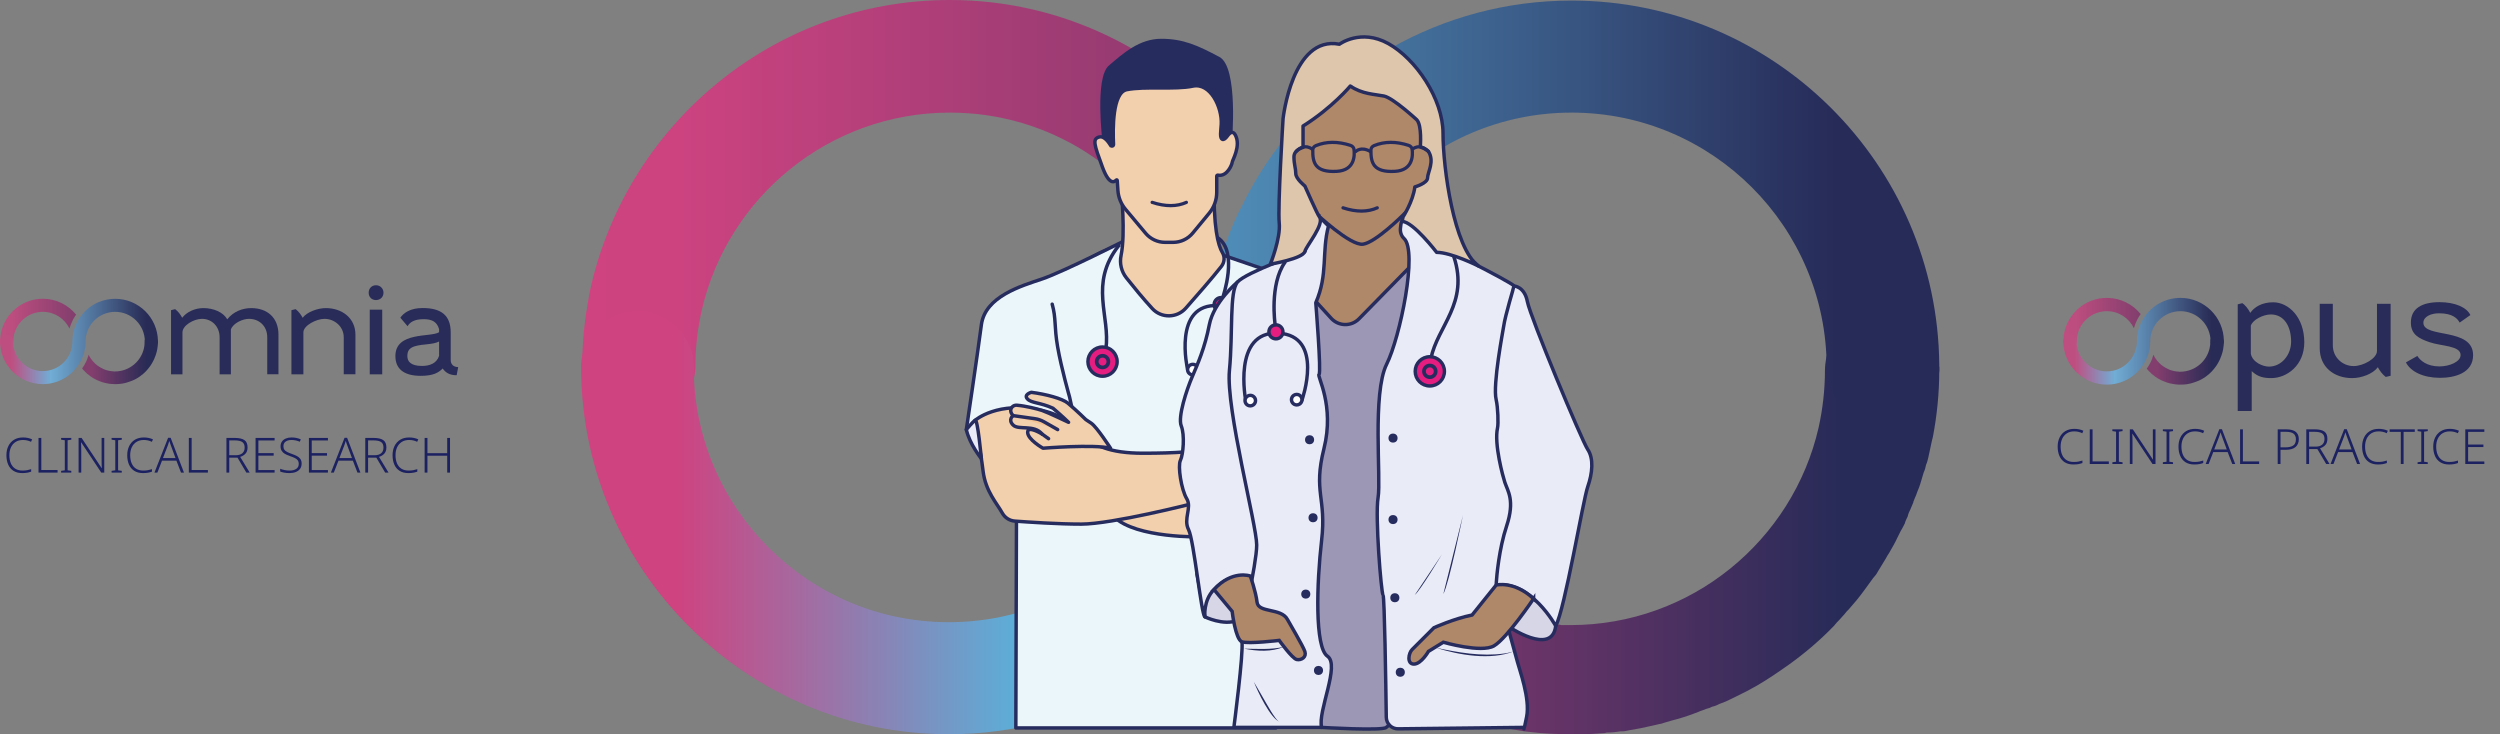 <?xml version="1.0" encoding="UTF-8"?>
<svg id="i" data-name="TXT" xmlns="http://www.w3.org/2000/svg" xmlns:xlink="http://www.w3.org/1999/xlink" viewBox="0 0 1442.076 423.528">
  <rect x="0" y="0" width="1442.076" height="423.528" fill="#808080" stroke="none"/>
  <defs>
    <style>
      .s, .t {
        fill: #f2cfad;
      }

      .s, .t, .u, .v, .w, .x, .y, .z, .aa, .ab, .ac, .ad, .ae, .af {
        stroke: #272c5f;
      }

      .s, .t, .v, .x, .y, .aa, .ad, .ae, .af {
        stroke-width: 2px;
      }

      .s, .y {
        stroke-miterlimit: 10;
      }

      .t, .u, .v, .w, .x, .z, .aa, .ab, .ac, .ad, .ae, .af {
        stroke-linecap: round;
        stroke-linejoin: round;
      }

      .ag {
        fill: #292c58;
      }

      .ag, .ah, .ai, .aj, .ak, .al, .am, .an, .ao, .ap, .aq, .ar, .as, .at {
        stroke-width: 0px;
      }

      .ah {
        fill: #1c2161;
      }

      .u, .ab {
        stroke-width: 1.986px;
      }

      .u, .ac {
        fill: #e61d80;
      }

      .v {
        fill: #e9ebf7;
      }

      .w {
        stroke-width: 1.902px;
      }

      .w, .z, .ab {
        fill: none;
      }

      .x {
        fill: #ebf6fb;
      }

      .y {
        fill: #af8769;
      }

      .z {
        stroke-width: 2.019px;
      }

      .aa {
        fill: #f4c392;
      }

      .ac {
        stroke-width: 2.155px;
      }

      .ad {
        fill: #d6d6e7;
      }

      .ai {
        fill: #282d61;
      }

      .ae {
        fill: #9d97b6;
      }

      .aj {
        fill: #272c5f;
      }

      .af {
        fill: #ddc6ab;
      }

      .ak {
        fill: #fff;
      }

      .al {
        fill: url(#j);
      }

      .am {
        fill: url(#q);
      }

      .an {
        fill: url(#r);
      }

      .ao {
        fill: url(#m);
      }

      .ap {
        fill: url(#o);
      }

      .aq {
        fill: url(#p);
      }

      .ar {
        fill: url(#k);
      }

      .as {
        fill: url(#n);
      }

      .at {
        fill: url(#l);
      }
    </style>
    <linearGradient id="j" data-name="Unbenannter Verlauf 44" x1="742.491" y1="8911.957" x2="1119.093" y2="8911.957" gradientTransform="translate(0 9214.192) scale(1 -1)" gradientUnits="userSpaceOnUse">
      <stop offset="0" stop-color="#89396f"/>
      <stop offset=".12" stop-color="#8d3970"/>
      <stop offset=".851" stop-color="#272b58"/>
    </linearGradient>
    <linearGradient id="k" data-name="Unbenannter Verlauf 40" x1="335.865" y1="9092.113" x2="712.665" y2="9092.113" gradientTransform="translate(0 9214.192) scale(1 -1)" gradientUnits="userSpaceOnUse">
      <stop offset="0" stop-color="#ce4380"/>
      <stop offset=".147" stop-color="#cc4380"/>
      <stop offset="1" stop-color="#8a396f"/>
    </linearGradient>
    <linearGradient id="l" data-name="Unbenannter Verlauf 38" x1="335.202" y1="9002.263" x2="1118.628" y2="9002.263" gradientTransform="translate(0 9214.192) scale(1 -1)" gradientUnits="userSpaceOnUse">
      <stop offset=".07" stop-color="#ce4380"/>
      <stop offset=".32" stop-color="#5caed8"/>
      <stop offset=".924" stop-color="#272b58"/>
    </linearGradient>
    <linearGradient id="m" data-name="Unbenannter Verlauf 52" x1="47.364" y1="9008.613" x2="91.16" y2="9008.613" gradientTransform="translate(0 9216.082) scale(1 -1)" gradientUnits="userSpaceOnUse">
      <stop offset="0" stop-color="#803e6d"/>
      <stop offset=".12" stop-color="#843e6e"/>
      <stop offset=".851" stop-color="#282b55"/>
    </linearGradient>
    <linearGradient id="n" data-name="Unbenannter Verlauf 50" x1=".077" y1="9029.563" x2="43.896" y2="9029.563" gradientTransform="translate(0 9216.082) scale(1 -1)" gradientUnits="userSpaceOnUse">
      <stop offset="0" stop-color="#bf4e80"/>
      <stop offset=".147" stop-color="#bd4d7f"/>
      <stop offset="1" stop-color="#813e6d"/>
    </linearGradient>
    <linearGradient id="o" data-name="Unbenannter Verlauf 49" x1="0" y1="9019.115" x2="91.106" y2="9019.115" gradientTransform="translate(0 9216.082) scale(1 -1)" gradientUnits="userSpaceOnUse">
      <stop offset=".07" stop-color="#bf4e80"/>
      <stop offset=".32" stop-color="#71add5"/>
      <stop offset=".924" stop-color="#282b55"/>
    </linearGradient>
    <linearGradient id="p" data-name="Unbenannter Verlauf 52" x1="1238.316" y1="9008.564" x2="1282.846" y2="9008.564" xlink:href="#m"/>
    <linearGradient id="q" data-name="Unbenannter Verlauf 50" x1="1190.237" y1="9029.83" x2="1234.79" y2="9029.83" xlink:href="#n"/>
    <linearGradient id="r" data-name="Unbenannter Verlauf 49" x1="1190.159" y1="9019.242" x2="1282.791" y2="9019.242" xlink:href="#o"/>
  </defs>
  <g>
    <g>
      <path class="al" d="M1118.628,212.095v1.657c0,12.925-1.326,25.849-3.645,38.111-.331.994-.331,1.657-.663,2.651-.331,1.657-.663,2.983-.994,4.64-.331,1.657-.663,2.983-.994,4.64-.331,1.326-.663,2.983-1.326,4.308-.331,1.657-.663,2.983-1.326,4.308-.994,2.983-1.657,5.965-2.651,8.616h0c-.663,1.326-.994,2.651-1.657,4.308-.663,1.326-.994,2.651-1.657,3.977v.331c-.663,1.326-.994,2.651-1.657,3.977-.663,1.326-1.326,2.651-1.657,4.308-.663,1.326-1.326,2.651-1.657,3.977,0,.331-.331.331-.331.663-.663,1.326-1.326,2.651-1.988,3.645-.663,1.326-1.326,2.651-1.988,3.977-1.326,2.983-2.983,5.634-4.64,8.616-.663.994-1.326,1.988-1.988,3.314-1.657,2.651-2.983,4.971-4.64,7.622-.663,1.326-1.657,2.651-2.651,3.645-.994,1.326-1.657,2.32-2.651,3.645-.994,1.326-1.657,2.32-2.651,3.645-2.651,3.645-5.634,7.291-8.616,10.605-.994.994-1.988,1.988-2.651,2.983-.994.994-1.988,2.32-2.983,3.314-.994.994-1.988,1.988-2.983,3.314-7.954,8.285-16.901,15.907-26.18,22.535-.994.663-2.32,1.657-3.314,2.32-6.628,4.64-13.256,8.948-20.215,12.593-1.326.663-2.651,1.326-3.977,1.988-1.326.663-2.651,1.326-3.977,1.988-2.651,1.326-5.302,2.651-8.285,3.645-1.326.663-2.651,1.326-4.308,1.657-1.326.663-2.32.994-3.645,1.326-1.326.663-2.983.994-4.308,1.657-4.971,1.988-9.942,3.645-15.244,4.971-2.32.663-4.64,1.326-6.628,1.988h-.331c-1.326.331-2.983.663-4.308.994-4.308.994-8.948,1.988-13.256,2.651-1.657.331-2.983.663-4.64.663h-.663c-2.32.331-4.64.663-6.959.663-.663,0-1.326,0-1.988.331-4.64.331-9.279.663-13.919.663h-4.971c-8.285,0-16.57-.331-24.523-1.326-.994,0-1.988-.331-2.983-.331-1.326-.331-2.651-.331-3.977-.663-1.988-.331-3.645-.663-5.634-.994-1.657-.331-3.314-.663-4.971-.994-1.326-.331-2.32-.331-3.645-.663-.994-.331-2.32-.663-3.314-.663-1.657-.331-3.314-.994-5.302-1.326-.994-.331-2.32-.663-3.314-.994s-1.988-.663-2.983-.663c-.994-.331-1.988-.663-2.983-.994-.994-.331-1.988-.663-2.983-.994-.994-.331-2.32-.663-3.314-1.326-.331,0-.994-.331-1.326-.331-1.657-.663-3.314-.994-4.64-1.657q-.331,0-.663-.331c-1.326-.663-2.651-.994-3.977-1.657-.994-.331-2.32-.994-3.314-1.326-1.657-.663-2.983-1.326-4.64-1.988-.994-.331-1.988-.994-2.983-1.326-.663-.331-1.326-.663-2.32-.994-1.326-.663-2.32-1.326-3.645-1.988-1.326-.663-2.983-1.326-4.308-2.32-.994-.331-1.657-.994-2.651-1.326-1.326-.663-2.32-1.326-3.645-1.988-1.657-.994-3.314-1.988-4.971-2.983-3.314-1.988-6.628-4.308-9.611-6.297-12.593-8.948-24.192-19.221-34.465-30.82-1.326-1.326-2.651-2.983-3.645-4.308-1.326-1.326-2.651-2.983-3.645-4.308,2.32-3.314,4.64-6.628,6.959-10.273h0c.663-.994,1.326-1.988,1.657-2.651.994-1.326,1.657-2.983,2.651-4.308,2.651-4.308,4.971-8.948,7.291-13.587,1.326-2.983,2.983-6.297,4.308-9.279.663-1.326,1.326-2.983,1.657-4.308,0-.331.331-.331.331-.663.994-2.983,1.988-5.634,2.983-8.616.331-.331.331-.663.331-.994.331-1.326.994-2.651,1.326-3.977,0-.331.331-.663.331-.994.331-1.657.994-2.983,1.326-4.64.331-1.326.663-2.983.994-4.308v.331c1.326,2.651,2.651,4.971,3.977,7.291.994,1.988,2.32,3.977,3.314,5.965.994,1.326,1.657,2.983,2.651,4.308.994,1.326,1.988,2.651,2.983,3.977.994,1.326,1.988,2.651,2.983,3.977.994,1.326,1.988,2.32,2.651,3.645.331.331.331.663.663.663.663.994,1.657,1.988,2.32,2.651.331.663.994.994,1.326,1.657.994.994,1.657,1.988,2.651,2.983h0c.994,1.326,2.32,2.32,3.645,3.645,1.326,1.326,2.32,2.32,3.645,3.645,1.326.994,2.651,2.32,3.645,3.314,1.326.994,2.651,2.32,3.977,3.314,1.326.994,2.651,1.988,3.977,2.983.331,0,.331.331.663.331,1.326.994,2.651,1.657,3.645,2.651,5.634,3.977,11.268,7.291,17.564,10.273,1.657.663,2.983,1.326,4.64,2.32,1.326.663,2.983,1.326,4.308,1.988q.331,0,.331.331c.994.331,1.988.994,2.983,1.326.994.331,1.988.663,2.983.994.663.331.994.331,1.657.663.994.331,1.657.663,2.651.994,1.326.331,2.32.663,3.645.994.331,0,.663.331.994.331,1.326.331,2.651.663,3.645.994.994.331,1.988.663,2.983.663.331,0,.663.331.994.331,1.326.331,2.651.663,3.977.994,1.326.331,2.651.663,3.977.663,1.326.331,2.651.331,3.977.663h.331c1.657.331,3.314.331,4.971.663,1.657.331,2.983.331,4.64.331.994,0,1.988.331,2.983.331s1.988,0,2.983.331h5.302c69.594,0,128.251-48.716,143.164-114.001,2.32-10.605,3.645-21.541,3.645-33.14,0-2.32.331-4.308.663-6.628,0-.331.331-.663.331-1.326.331-.663.331-1.326.663-1.988,0-.331.331-.994.331-1.326.994-2.983,2.651-5.634,4.308-8.285.331-.331.663-.663.663-.994.331-.331.663-.994,1.326-1.326.331-.331.663-.994,1.326-1.326.994-.994,2.32-1.988,3.314-2.983.331-.331.994-.663,1.657-.994.663-.331,1.326-.663,1.657-.994,4.64-2.651,10.273-4.308,15.907-4.308,17.233,0,31.483,13.587,32.477,30.82,1.326-.994,1.326-.331,1.326.331Z"/>
      <path class="ar" d="M712.665,78.873c-2.32,3.314-4.64,6.959-6.959,10.273-2.651,3.977-4.971,8.285-7.291,12.593-.994,1.988-1.988,3.977-2.983,5.965-3.314,6.959-6.628,13.919-9.279,21.21-.663,1.988-1.326,3.645-1.988,5.634-.663,2.32-1.326,4.64-2.32,6.959-.331,1.326-.663,2.983-1.326,4.308-.331.663-.331,1.657-.663,2.32-23.529-49.378-73.902-83.181-131.897-83.181-69.594,0-128.251,48.716-143.164,114.001-2.32,10.273-3.645,20.878-3.645,31.814v.663c-.331,11.93-6.628,22.867-16.57,28.5-3.645,2.32-7.954,3.645-12.593,3.977-19.221,2.32-35.128-11.93-36.122-30.157v-3.314c0-12.925,1.326-25.849,3.645-38.111,0-.663.331-1.657.331-2.32C359.725,73.239,445.226,0,547.96,0c66.28,0,125.6,30.82,164.705,78.873Z"/>
    </g>
    <path class="at" d="M1118.628,212.095v1.657c-.994,17.233-15.244,30.82-32.477,30.82-17.896,0-32.477-14.582-32.477-32.477,0-81.193-65.948-147.141-147.141-147.141s-147.141,65.948-147.141,147.141v5.965c0,1.657,0,3.314-.331,4.971,0,1.657-.331,2.983-.331,4.64v.663c0,1.657-.331,3.645-.331,5.302,0,1.326-.331,2.651-.331,4.308,0,.663-.331,1.657-.331,2.32-.331,1.326-.331,2.651-.663,3.977-.331,1.657-.663,3.645-.994,5.302-.663,3.314-1.326,6.959-1.988,10.273-.663,3.314-1.657,6.959-2.651,10.273-.331,1.657-.994,2.983-1.326,4.64,0,.331,0,.663-.331.994-.331,1.326-.994,2.651-1.326,3.977,0,.331-.331.663-.331.994-.994,2.983-1.988,5.634-3.314,8.616q0,.331-.331.663c-.663,1.326-1.326,2.983-1.657,4.308-1.326,3.314-2.651,6.297-4.308,9.279-2.32,4.64-4.64,9.279-7.291,13.587-.994,1.326-1.657,2.983-2.651,4.308-.663.994-.994,1.988-1.657,2.651h0c-37.448,59.652-104.059,99.42-179.618,99.42-116.321,0-211.101-94.117-212.095-210.107v-3.314c.994-17.233,14.913-30.82,32.477-30.82,17.896,0,32.477,14.582,32.477,32.477,0,81.193,65.948,147.141,147.141,147.141s147.141-65.948,147.141-147.141v-5.965c0-1.988,0-3.645.331-5.302,0-2.32.331-4.308.331-6.628,0-1.988.331-3.977.663-5.965,0-.663,0-1.657.331-2.32,0-.994.331-1.657.331-2.651v-.994c.331-1.988.663-3.977.994-6.297h0c.331-2.32.663-4.308,1.326-6.628.331-.994.331-2.32.663-3.314.663-2.983,1.657-6.297,2.32-9.279.331-1.326.663-2.983,1.326-4.308.663-2.32,1.326-4.64,2.32-6.959.663-1.988,1.326-3.645,1.988-5.634,2.651-7.291,5.634-14.582,9.279-21.21.994-1.988,1.988-3.977,2.983-5.965,2.32-4.308,4.64-8.285,7.291-12.593C764.363,40.099,830.974.331,906.533.331c116.321,0,211.101,94.117,212.095,210.107,0,.331,0,.994,0,1.657Z"/>
  </g>
  <g>
    <path class="ah" d="M13.276,253.793c-1.644,0-3.052.369-4.228,1.106-1.176.738-2.077,1.764-2.703,3.08-.625,1.316-.938,2.842-.938,4.578,0,1.792.28,3.355.84,4.69.561,1.334,1.404,2.366,2.534,3.094s2.534,1.092,4.214,1.092c.971,0,1.862-.075,2.674-.224.812-.149,1.582-.345,2.311-.588v1.428c-.691.262-1.447.467-2.268.616-.822.149-1.783.224-2.885.224-2.016,0-3.701-.429-5.054-1.288-1.354-.858-2.371-2.062-3.052-3.612-.682-1.549-1.022-3.36-1.022-5.432,0-1.979.378-3.738,1.134-5.278s1.848-2.749,3.276-3.626c1.429-.877,3.159-1.316,5.194-1.316,1.941,0,3.686.364,5.236,1.092l-.645,1.428c-1.438-.709-2.978-1.064-4.62-1.064Z"/>
    <path class="ah" d="M22.207,272.609v-19.992h1.624v18.508h9.381v1.484h-11.005Z"/>
    <path class="ah" d="M41.136,272.609h-5.881v-1.008l2.129-.308v-17.332l-2.129-.336v-1.008h5.881v1.008l-2.129.336v17.332l2.129.308v1.008Z"/>
    <path class="ah" d="M60.147,272.609h-1.735l-11.592-17.472h-.084c.037.728.069,1.498.098,2.31.027.812.041,1.657.041,2.534v12.628h-1.539v-19.992h1.736l11.563,17.416h.084c-.038-.578-.065-1.316-.084-2.212s-.028-1.736-.028-2.52v-12.684h1.54v19.992Z"/>
    <path class="ah" d="M70.255,272.609h-5.881v-1.008l2.129-.308v-17.332l-2.129-.336v-1.008h5.881v1.008l-2.129.336v17.332l2.129.308v1.008Z"/>
    <path class="ah" d="M82.966,253.793c-1.643,0-3.053.369-4.229,1.106-1.176.738-2.076,1.764-2.701,3.08-.626,1.316-.938,2.842-.938,4.578,0,1.792.28,3.355.841,4.69.56,1.334,1.404,2.366,2.533,3.094s2.534,1.092,4.215,1.092c.97,0,1.861-.075,2.674-.224.812-.149,1.582-.345,2.31-.588v1.428c-.69.262-1.446.467-2.269.616-.821.149-1.782.224-2.884.224-2.016,0-3.7-.429-5.054-1.288s-2.371-2.062-3.053-3.612c-.682-1.549-1.021-3.36-1.021-5.432,0-1.979.378-3.738,1.135-5.278.756-1.54,1.848-2.749,3.275-3.626,1.428-.877,3.159-1.316,5.193-1.316,1.941,0,3.688.364,5.236,1.092l-.644,1.428c-1.438-.709-2.978-1.064-4.62-1.064Z"/>
    <path class="ah" d="M104.413,272.609l-2.66-6.888h-8.287l-2.688,6.888h-1.681l7.868-20.076h1.484l7.672,20.076h-1.709ZM98.59,257.041c-.112-.261-.262-.672-.448-1.232-.187-.56-.346-1.055-.477-1.484-.148.504-.308.999-.476,1.484s-.308.905-.42,1.26l-2.772,7.168h7.252l-2.659-7.196Z"/>
    <path class="ah" d="M108.921,272.609v-19.992h1.624v18.508h9.38v1.484h-11.004Z"/>
    <path class="ah" d="M135.605,252.617c2.39,0,4.187.416,5.391,1.246,1.203.831,1.806,2.245,1.806,4.242,0,1.531-.405,2.73-1.218,3.598-.812.868-1.825,1.479-3.038,1.834l5.487,9.072h-1.932l-5.096-8.624h-4.76v8.624h-1.625v-19.992h4.984ZM135.465,254.045h-3.22v8.54h3.779c1.625,0,2.879-.378,3.767-1.134.886-.756,1.329-1.852,1.329-3.29,0-1.53-.467-2.599-1.399-3.206-.934-.606-2.353-.91-4.256-.91Z"/>
    <path class="ah" d="M158.397,272.609h-10.976v-19.992h10.976v1.456h-9.353v7.308h8.82v1.456h-8.82v8.316h9.353v1.456Z"/>
    <path class="ah" d="M173.993,267.401c0,1.195-.299,2.203-.896,3.024-.598.822-1.419,1.438-2.465,1.848-1.045.41-2.23.616-3.555.616-1.215,0-2.269-.084-3.164-.252-.896-.168-1.662-.382-2.297-.644v-1.596c.69.28,1.512.523,2.465.728.951.206,1.979.308,3.08.308,1.529,0,2.775-.327,3.737-.98s1.442-1.633,1.442-2.94c0-.784-.182-1.432-.547-1.946-.363-.513-.924-.961-1.68-1.344-.756-.382-1.722-.77-2.898-1.162-1.119-.374-2.081-.793-2.883-1.26-.803-.466-1.42-1.05-1.849-1.75-.43-.7-.644-1.582-.644-2.646,0-1.082.275-2.002.826-2.758.55-.756,1.306-1.33,2.268-1.722.961-.392,2.059-.588,3.29-.588.97,0,1.894.094,2.772.28.877.187,1.707.448,2.491.784l-.532,1.4c-1.605-.672-3.201-1.008-4.787-1.008-1.382,0-2.506.304-3.375.91-.867.606-1.301,1.498-1.301,2.674,0,.859.186,1.545.56,2.058.373.514.914.947,1.624,1.302.709.355,1.577.709,2.604,1.064,1.176.411,2.188.84,3.038,1.288.849.448,1.507,1.013,1.974,1.694.467.682.701,1.554.701,2.618Z"/>
    <path class="ah" d="M189.168,272.609h-10.976v-19.992h10.976v1.456h-9.353v7.308h8.821v1.456h-8.821v8.316h9.353v1.456Z"/>
    <path class="ah" d="M206.193,272.609l-2.66-6.888h-8.288l-2.688,6.888h-1.68l7.868-20.076h1.483l7.673,20.076h-1.708ZM200.368,257.041c-.112-.261-.262-.672-.448-1.232-.187-.56-.346-1.055-.476-1.484-.15.504-.309.999-.477,1.484s-.308.905-.42,1.26l-2.771,7.168h7.252l-2.66-7.196Z"/>
    <path class="ah" d="M215.684,252.617c2.389,0,4.186.416,5.39,1.246,1.204.831,1.807,2.245,1.807,4.242,0,1.531-.406,2.73-1.219,3.598-.812.868-1.824,1.479-3.038,1.834l5.488,9.072h-1.932l-5.097-8.624h-4.76v8.624h-1.624v-19.992h4.984ZM215.543,254.045h-3.22v8.54h3.78c1.624,0,2.879-.378,3.766-1.134.887-.756,1.33-1.852,1.33-3.29,0-1.53-.467-2.599-1.399-3.206-.934-.606-2.353-.91-4.257-.91Z"/>
    <path class="ah" d="M236.011,253.793c-1.643,0-3.052.369-4.228,1.106-1.176.738-2.077,1.764-2.702,3.08s-.938,2.842-.938,4.578c0,1.792.279,3.355.84,4.69.56,1.334,1.404,2.366,2.534,3.094,1.129.728,2.533,1.092,4.214,1.092.97,0,1.861-.075,2.674-.224.812-.149,1.582-.345,2.31-.588v1.428c-.69.262-1.446.467-2.268.616-.821.149-1.783.224-2.884.224-2.017,0-3.701-.429-5.055-1.288s-2.37-2.062-3.052-3.612c-.682-1.549-1.021-3.36-1.021-5.432,0-1.979.378-3.738,1.134-5.278s1.848-2.749,3.276-3.626c1.428-.877,3.159-1.316,5.193-1.316,1.941,0,3.687.364,5.236,1.092l-.645,1.428c-1.438-.709-2.978-1.064-4.62-1.064Z"/>
    <path class="ah" d="M259.587,272.609h-1.624v-9.744h-11.396v9.744h-1.624v-19.992h1.624v8.792h11.396v-8.792h1.624v19.992Z"/>
  </g>
  <g>
    <path class="ah" d="M1196.499,248.833c-1.643,0-3.053.369-4.229,1.106-1.176.738-2.076,1.764-2.701,3.08-.626,1.316-.938,2.842-.938,4.578,0,1.792.28,3.355.841,4.69.56,1.334,1.404,2.366,2.533,3.094s2.534,1.092,4.215,1.092c.97,0,1.861-.075,2.674-.224.812-.149,1.582-.345,2.31-.588v1.428c-.69.262-1.446.467-2.269.616-.821.149-1.782.224-2.884.224-2.016,0-3.7-.429-5.054-1.288s-2.371-2.062-3.053-3.612c-.682-1.549-1.021-3.36-1.021-5.432,0-1.979.378-3.738,1.135-5.278.756-1.54,1.848-2.749,3.275-3.626,1.428-.877,3.159-1.316,5.193-1.316,1.941,0,3.688.364,5.236,1.092l-.644,1.428c-1.438-.709-2.978-1.064-4.62-1.064Z"/>
    <path class="ah" d="M1205.431,267.649v-19.992h1.624v18.508h9.38v1.484h-11.004Z"/>
    <path class="ah" d="M1224.359,267.649h-5.879v-1.008l2.127-.308v-17.332l-2.127-.336v-1.008h5.879v1.008l-2.127.336v17.332l2.127.308v1.008Z"/>
    <path class="ah" d="M1243.37,267.649h-1.736l-11.592-17.472h-.084c.037.728.07,1.498.098,2.31.029.812.043,1.657.043,2.534v12.628h-1.541v-19.992h1.736l11.564,17.416h.084c-.037-.578-.066-1.316-.084-2.212-.02-.896-.028-1.736-.028-2.52v-12.684h1.54v19.992Z"/>
    <path class="ah" d="M1253.478,267.649h-5.879v-1.008l2.127-.308v-17.332l-2.127-.336v-1.008h5.879v1.008l-2.127.336v17.332l2.127.308v1.008Z"/>
    <path class="ah" d="M1266.19,248.833c-1.644,0-3.052.369-4.228,1.106-1.176.738-2.077,1.764-2.703,3.08-.625,1.316-.938,2.842-.938,4.578,0,1.792.28,3.355.84,4.69.561,1.334,1.404,2.366,2.534,3.094s2.534,1.092,4.214,1.092c.971,0,1.862-.075,2.674-.224.812-.149,1.582-.345,2.311-.588v1.428c-.691.262-1.447.467-2.268.616-.822.149-1.783.224-2.885.224-2.016,0-3.701-.429-5.054-1.288-1.354-.858-2.371-2.062-3.052-3.612-.682-1.549-1.022-3.36-1.022-5.432,0-1.979.378-3.738,1.134-5.278s1.848-2.749,3.276-3.626c1.429-.877,3.159-1.316,5.194-1.316,1.941,0,3.686.364,5.236,1.092l-.645,1.428c-1.438-.709-2.978-1.064-4.62-1.064Z"/>
    <path class="ah" d="M1287.638,267.649l-2.66-6.888h-8.288l-2.688,6.888h-1.68l7.868-20.076h1.483l7.672,20.076h-1.707ZM1281.814,252.081c-.112-.261-.262-.672-.448-1.232-.187-.56-.346-1.055-.476-1.484-.15.504-.309.999-.477,1.484s-.308.905-.42,1.26l-2.771,7.168h7.252l-2.66-7.196Z"/>
    <path class="ah" d="M1292.145,267.649v-19.992h1.624v18.508h9.381v1.484h-11.005Z"/>
    <path class="ah" d="M1318.829,247.656c4.797,0,7.195,1.886,7.195,5.656,0,1.923-.621,3.43-1.861,4.522-1.242,1.092-3.16,1.638-5.755,1.638h-2.94v8.176h-1.623v-19.992h4.984ZM1318.661,249.085h-3.193v8.96h2.772c1.923,0,3.421-.336,4.494-1.008,1.073-.672,1.61-1.885,1.61-3.64,0-1.493-.463-2.585-1.387-3.276s-2.356-1.036-4.297-1.036Z"/>
    <path class="ah" d="M1335.321,247.656c2.39,0,4.187.416,5.39,1.246,1.204.831,1.807,2.245,1.807,4.242,0,1.531-.406,2.73-1.219,3.598-.812.868-1.824,1.479-3.037,1.834l5.487,9.072h-1.933l-5.096-8.624h-4.76v8.624h-1.624v-19.992h4.984ZM1335.181,249.085h-3.221v8.54h3.78c1.624,0,2.879-.378,3.767-1.134.886-.756,1.329-1.852,1.329-3.29,0-1.53-.467-2.599-1.399-3.206-.934-.606-2.353-.91-4.256-.91Z"/>
    <path class="ah" d="M1359.652,267.649l-2.66-6.888h-8.287l-2.688,6.888h-1.681l7.868-20.076h1.484l7.672,20.076h-1.709ZM1353.828,252.081c-.112-.261-.262-.672-.448-1.232-.187-.56-.346-1.055-.477-1.484-.148.504-.308.999-.476,1.484s-.308.905-.42,1.26l-2.772,7.168h7.252l-2.659-7.196Z"/>
    <path class="ah" d="M1372.112,248.833c-1.643,0-3.052.369-4.228,1.106-1.176.738-2.077,1.764-2.702,3.08s-.938,2.842-.938,4.578c0,1.792.279,3.355.84,4.69.56,1.334,1.404,2.366,2.534,3.094,1.129.728,2.533,1.092,4.214,1.092.97,0,1.861-.075,2.674-.224.812-.149,1.582-.345,2.31-.588v1.428c-.69.262-1.446.467-2.268.616-.821.149-1.783.224-2.884.224-2.017,0-3.701-.429-5.055-1.288s-2.37-2.062-3.052-3.612c-.682-1.549-1.022-3.36-1.022-5.432,0-1.979.379-3.738,1.135-5.278s1.848-2.749,3.276-3.626c1.428-.877,3.159-1.316,5.193-1.316,1.941,0,3.687.364,5.236,1.092l-.645,1.428c-1.438-.709-2.978-1.064-4.62-1.064Z"/>
    <path class="ah" d="M1386.476,267.649h-1.624v-18.536h-6.44v-1.456h14.504v1.456h-6.439v18.536Z"/>
    <path class="ah" d="M1400.419,267.649h-5.88v-1.008l2.128-.308v-17.332l-2.128-.336v-1.008h5.88v1.008l-2.128.336v17.332l2.128.308v1.008Z"/>
    <path class="ah" d="M1413.131,248.833c-1.643,0-3.052.369-4.228,1.106-1.176.738-2.077,1.764-2.702,3.08s-.938,2.842-.938,4.578c0,1.792.279,3.355.84,4.69.56,1.334,1.404,2.366,2.534,3.094,1.129.728,2.533,1.092,4.214,1.092.97,0,1.861-.075,2.674-.224.812-.149,1.582-.345,2.31-.588v1.428c-.69.262-1.446.467-2.268.616-.821.149-1.783.224-2.884.224-2.017,0-3.701-.429-5.055-1.288s-2.37-2.062-3.052-3.612c-.682-1.549-1.021-3.36-1.021-5.432,0-1.979.378-3.738,1.134-5.278s1.848-2.749,3.276-3.626c1.428-.877,3.159-1.316,5.193-1.316,1.941,0,3.687.364,5.236,1.092l-.645,1.428c-1.438-.709-2.978-1.064-4.62-1.064Z"/>
    <path class="ah" d="M1433.039,267.649h-10.977v-19.992h10.977v1.456h-9.353v7.308h8.82v1.456h-8.82v8.316h9.353v1.456Z"/>
  </g>
  <g>
    <polygon class="x" points="586.398 276.901 585.966 419.909 735.993 419.909 734.909 400.767 730.654 271.305 611.8 263.005 586.398 276.901"/>
    <polygon class="x" points="696.064 143.995 735.993 157.626 703.736 261.509 676.426 276.901 627.542 268.744 592.565 218.801 598.572 164.966 634.788 145.736 654.51 137.704 696.064 143.995"/>
    <path class="x" d="M650.976,137.704s-37.748,19.12-49.806,23.191c-12.058,4.071-32.951,10.086-35.087,26.477-2.136,16.391-8.677,60.43-8.677,60.43h63.701l-4.139-18.762s-4.788-16.762-6.885-28.884c-2.097-12.122-.786-16.204-3.146-24.704"/>
    <path class="s" d="M692.918,309.666s-37.485,1.049-50.33-11.534l50.092-13.519"/>
    <path class="s" d="M688.06,290.467s-46.52,11.858-64.346,11.858c-13.108,0-30.186-1.134-38.306-1.734-3.046-.225-5.753-1.971-7.244-4.636-3.245-5.803-9.639-12.578-11.072-24.037-2.097-16.777-1.823-7.599-4.581-29.489,0,0,12.97-11.404,38.659-5.637,25.689,5.767,18.35,24.641,58.194,24.641s38.796-4.194,38.796-4.194l-10.101,33.229Z"/>
    <path class="s" d="M646.782,110.441s2.525,24.015-.117,36.878c-.934,4.548.153,9.264,3.035,12.904,4.046,5.109,9.794,12.162,15.002,17.794,5.223,5.649,14.19,5.524,19.285-.24,6.575-7.438,15.415-17.591,20.561-24.129,1.804-2.291,2.081-5.479.563-7.969-2.47-4.051-5.318-14.526-4.76-41.472l-53.569,6.234Z"/>
    <path class="aj" d="M643.189,92.113l-7.215-9.988s-4.642-37.168,3.607-44.27c8.25-7.103,17.687-15.491,30.269-15.491s20.993,3.793,33.554,10.485c11.108,5.919,7.211,49.276,7.211,49.276l-20.514,2.533-46.912,7.455Z"/>
    <g>
      <path class="ab" d="M717.139,217.331s12.614-39.396-14.224-41.039-17.877,36.842-17.877,36.842"/>
      <circle class="u" cx="704.399" cy="175.683" r="4.047"/>
      <g>
        <path class="ak" d="M688.058,216.233c-.699,0-1.383-.245-1.924-.689-.627-.515-1.015-1.242-1.094-2.049-.079-.806.161-1.595.676-2.221.578-.704,1.433-1.108,2.345-1.108.699,0,1.383.245,1.924.689.627.514,1.015,1.242,1.094,2.048.079.806-.161,1.595-.676,2.222-.577.704-1.432,1.108-2.345,1.108Z"/>
        <path class="ai" d="M688.061,211.159c.456,0,.915.152,1.294.464.871.715.997,2.001.282,2.872-.403.491-.988.745-1.578.745-.456,0-.915-.152-1.294-.464-.871-.716-.997-2.001-.282-2.872.403-.491.988-.745,1.578-.745M688.061,209.173c-1.21,0-2.345.536-3.112,1.47-1.409,1.716-1.16,4.258.556,5.667.718.59,1.625.915,2.554.915,1.21,0,2.345-.536,3.112-1.47.683-.832,1.001-1.879.896-2.949-.105-1.071-.621-2.036-1.452-2.719-.718-.59-1.625-.915-2.554-.915h0Z"/>
      </g>
      <g>
        <path class="ak" d="M714.617,219.794c-.7,0-1.384-.245-1.925-.69-1.292-1.061-1.479-2.976-.419-4.269.579-.705,1.435-1.108,2.347-1.108.699,0,1.383.245,1.924.69,1.292,1.062,1.479,2.977.419,4.269-.579.705-1.435,1.108-2.346,1.108Z"/>
        <path class="ai" d="M714.619,214.72c.456,0,.914.152,1.294.464.871.715.997,2.001.282,2.872-.403.491-.988.745-1.578.745-.456,0-.915-.152-1.294-.464-.871-.715-.997-2.001-.281-2.872.403-.491.988-.745,1.578-.745M714.619,212.734h0c-1.21,0-2.345.536-3.112,1.471-1.409,1.716-1.16,4.258.555,5.667.719.59,1.626.916,2.555.916,1.21,0,2.345-.536,3.112-1.471.683-.831,1.001-1.878.896-2.949s-.621-2.036-1.452-2.719c-.718-.59-1.625-.915-2.554-.915h0Z"/>
      </g>
      <path class="z" d="M705.334,171.608s9.165-26.4-2.835-34.4"/>
    </g>
    <g>
      <path class="z" d="M645.249,141.764c-17.282,22.079-4.617,40.686-7.353,59.678"/>
      <circle class="u" cx="635.974" cy="208.587" r="8.431"/>
      <circle class="ac" cx="635.974" cy="208.587" r="3.372"/>
    </g>
    <path class="y" d="M776.802,195.374l44.039-36.699-6.291-15.678s-4.718-11.06-5.243-18.924l-49.282-4.194s4.194,25.165-2.097,28.311v28.555l18.874,18.629Z"/>
    <path class="ae" d="M762.35,419.586s35.177,2.12,37.297,0,6.515-3.162,6.515-3.162l1.049-93.127,11.213-174.6-34.518,35.215c-4.427,4.517-11.739,4.388-16.005-.281l-13.117-14.359c-28.311,173.947-12.149,188.045-12.149,188.045l19.716,62.269Z"/>
    <path class="ad" d="M695.016,355.802s10.485,5.243,18.874,2.097,7.313-25.642,7.313-25.642l-8.361-8.96-22.378,7.751,4.553,24.754Z"/>
    <path class="ad" d="M869.6,361.044s25.688,17.825,27.785,0c2.097-17.825-13.893-22.028-13.893-22.028l-13.893,22.028Z"/>
    <path class="v" d="M873.269,164.966s6.093.158,7.765,8.992c1.672,8.834,31.256,79.954,34.814,85.287,3.558,5.333,2.734,13.652,0,21.551-2.734,7.899-13.219,70.812-18.462,80.249,0,0-14.201-26.162-34.363-23.566l-15.968-68.706,5.722-75.496,20.492-28.311Z"/>
    <path class="v" d="M852.132,152.855c.427.382.895.705,1.404.967,3.708,1.91,19.733,10.217,19.733,11.144,0,.852-4.97,16.566-5.938,23.418-.322,2.279-6.355,33.396-4.308,42.156,1.058,4.528,1.318,13.924.809,16.212-2.097,9.437,3.163,28.305,4.194,31.456,1.64,5.015,5.944,10.351,1.049,25.165-4.426,13.393-5.712,28.679-5.986,32.946-.048.755.031,1.503.234,2.231,1.799,6.429,11.096,39.677,12.043,43.464,1.049,4.194,7.34,20.971,5.243,31.456-2.097,10.485-1.519,6.114-1.519,6.114l-72.617.827c-3.722.042-6.775-2.932-6.825-6.653-.252-18.65-1.017-69.684-1.874-70.54-1.049-1.049-4.649-45.41-2.849-56.258,1.8-10.849-3.443-60.131,4.946-76.907,7.689-15.379,18.022-65.119,9.999-72.495-1.65-1.517-2.307-3.838-2.04-6.063l.24-2.003c.407-3.392,3.285-5.945,6.701-5.945h2.018c1.66,0,3.262.612,4.499,1.719l30.844,27.588Z"/>
    <path class="v" d="M713.832,162.688s-13.72,11.438-16.268,24.683-6.743,22.682-9.888,30.022c-3.146,7.34-8.388,23.068-6.291,28.311,2.097,5.243,1.134,16.54-.482,19.804s.482,16.895,3.627,22.138c3.146,5.243-2.097,11.534,1.049,17.825,3.146,6.291,7.34,49.282,9.437,50.33,0,0-1.049-9.437,5.243-15.728,8.02-8.02,14.653-8.865,22.02-4.194l15.787-11.143-14.821-74.583-9.411-87.465Z"/>
    <path class="v" d="M758.977,174.647s3.26,40.423,1.892,41.322c-1.368.899,9.118,17.676,2.826,42.841-6.291,25.165,1.503,28.128-1.346,52.86-2.849,24.732-4.037,61.775,3.373,66.846,7.409,5.071-5.767,31.979-3.373,41.069h-50.617s5.596-42.82,4.662-49.37c-.934-6.55,8.503-44.298,8.503-55.832s-17.825-78.641-15.728-100.661c2.097-22.02-.114-45.449,4.661-51.035s38.853-17.645,38.853-17.645l6.291-22.02,7.34,7.34c-4.04,15.263-.145,27.845-7.34,44.284Z"/>
    <path class="y" d="M758.977,123.024s19.922,18.874,27.262,17.825c7.34-1.049,23.068-16.777,23.068-16.777l20.971-20.971-17.825-55.573c-24.117-4.194-46.136-4.194-46.136-4.194l-19.922,18.874-3.76,49.262,16.343,11.554Z"/>
    <path class="af" d="M778.899,49.625s-10.485,12.583-27.262,23.068v12.32s-5.243,1.311-5.243,5.505,1.049,6.635,1.049,9.609,5.243,7.168,5.243,7.168c0,0,7.078,16.078,8.388,17.825,3.146,4.194-7.584,16.706-8.388,19.922-1.049,4.194-19.922,7.34-19.922,7.34,0,0,6.063-15.105,5.129-23.805-.934-8.7,2.211-60.079,2.211-60.079,0,0,5.243-48.233,32.505-42.99,0,0,12.278-9.185,28.158-.398s31.609,31.855,31.609,51.777,6.201,66.059,20.402,76.544c0,0-15.683-7.864-24.072-7.864,0,0-13.631-17.825-19.922-17.825l.524-2.621s5.767-8.913,6.816-17.301c0,0,7.34-2.097,7.34-5.243s4.159-9.446.507-15.208c0,0-1.555-1.568-4.701-2.617,0,0,1.049-12.583-2.097-15.728,0,0-13.631-12.583-18.874-13.631s-12.583-1.049-19.398-5.767Z"/>
    <path class="w" d="M759.095,83.984c6.083-2.478,12.711-2.427,19.819-.153,1.143.366,1.962,1.227,2.096,2.251.478,3.653.465,12.213-10.003,12.76-12.394.648-13.859-4.886-13.762-12.386.014-1.047.727-2.015,1.85-2.472Z"/>
    <path class="w" d="M792.649,83.984c6.083-2.478,12.711-2.427,19.819-.153,1.143.366,1.962,1.227,2.096,2.251.478,3.653.465,12.213-10.003,12.76-12.394.648-13.859-4.886-13.762-12.386.014-1.047.727-2.015,1.85-2.472Z"/>
    <path class="w" d="M814.745,86.019c3.863-2.8,7.145-.743,9.242,1.354"/>
    <path class="w" d="M756.88,86.019c-3.863-2.8-7.145-.743-9.242,1.354"/>
    <path class="w" d="M782.045,87.373s2.996-3.146,8.388,0"/>
    <g>
      <path class="ab" d="M718.633,231.363s-8.086-40.568,18.766-39.171c26.851,1.397,13.603,38.624,13.603,38.624"/>
      <circle class="u" cx="735.993" cy="191.419" r="4.047"/>
      <g>
        <path class="ak" d="M747.994,233.574c-1.033,0-1.986-.518-2.548-1.385-.909-1.405-.506-3.287.898-4.196.492-.319,1.062-.487,1.646-.487,1.033,0,1.986.518,2.548,1.385.909,1.405.506,3.287-.898,4.196-.492.319-1.062.487-1.646.487h0Z"/>
        <path class="ai" d="M747.99,228.499c.669,0,1.324.329,1.715.932.613.946.342,2.209-.604,2.822-.343.222-.727.328-1.107.328-.669,0-1.324-.329-1.715-.932-.613-.946-.342-2.209.604-2.822.343-.222.727-.328,1.107-.328M747.99,226.514c-.777,0-1.533.224-2.187.647-.902.584-1.523,1.485-1.749,2.537-.226,1.052-.027,2.128.558,3.031.745,1.151,2.009,1.838,3.381,1.838.777,0,1.533-.224,2.187-.647.902-.584,1.523-1.485,1.749-2.537.226-1.052.027-2.128-.558-3.031-.745-1.151-2.009-1.838-3.381-1.838h0Z"/>
      </g>
      <g>
        <path class="ak" d="M721.204,234.114c-1.034,0-1.987-.518-2.549-1.385-.908-1.404-.505-3.286.899-4.195.491-.319,1.061-.487,1.646-.487,1.034,0,1.987.518,2.549,1.385.44.68.59,1.491.42,2.283s-.638,1.471-1.318,1.912c-.492.319-1.062.487-1.646.487h0Z"/>
        <path class="ai" d="M721.2,229.04c.669,0,1.325.329,1.715.932.612.946.342,2.209-.604,2.822-.343.222-.727.328-1.107.328-.669,0-1.325-.329-1.715-.932-.612-.946-.342-2.209.604-2.822.343-.222.727-.328,1.107-.328M721.2,227.054c-.776,0-1.532.223-2.186.646-1.863,1.207-2.398,3.705-1.192,5.568.746,1.152,2.01,1.839,3.382,1.839.776,0,1.532-.224,2.186-.647,1.863-1.206,2.398-3.704,1.192-5.568-.746-1.152-2.01-1.839-3.382-1.839h0Z"/>
      </g>
      <path class="z" d="M735.524,187.265s-3.378-23.25,5.697-35.986"/>
    </g>
    <g>
      <path class="z" d="M838.667,148.189c8.782,26.627-9.437,39.845-13.296,58.64"/>
      <circle class="u" cx="824.758" cy="214.204" r="8.431"/>
      <circle class="ac" cx="824.758" cy="214.204" r="3.372"/>
    </g>
    <path class="y" d="M884.625,345.335s-15.55,23.049-22.89,27.243c-7.34,4.194-29.187-2.121-29.187-2.121l-8.561,5.267s-4.194,7.34-8.388,7.34-3.146-6.291-1.049-8.388,12.583-12.583,12.583-12.583c0,0,11.534-5.243,22.02-7.34l13.871-17.275s10.246-2.647,21.602,7.857Z"/>
    <path class="aj" d="M843.909,297.083s-8.043,39.771-11.361,45.566"/>
    <path class="aj" d="M831.737,319.783s-12.466,20.903-15.612,23.357"/>
    <path class="aj" d="M828.181,373.627c12.918,2.726,26.327,5.195,39.521,3.324,1.895-.233,3.714-.749,5.566-1.227-13.452,5.323-31.625,2.178-45.087-2.097h0Z"/>
    <circle class="aj" cx="803.54" cy="299.704" r="2.621"/>
    <circle class="aj" cx="803.54" cy="252.704" r="2.621"/>
    <circle class="aj" cx="757.404" cy="298.656" r="2.621"/>
    <circle class="aj" cx="755.404" cy="253.656" r="2.621"/>
    <circle class="aj" cx="753.21" cy="342.695" r="2.621"/>
    <circle class="aj" cx="760.55" cy="386.734" r="2.621"/>
    <circle class="aj" cx="804.589" cy="344.792" r="2.621"/>
    <circle class="aj" cx="807.735" cy="387.782" r="2.621"/>
    <path class="y" d="M700.258,340.073l10.485,12.583s1.867,16.246,5.652,17.56c3.785,1.314,21.496-.815,21.496-.815,0,0,7.505,10.5,10.101,11.033,2.596.533,5.768-1.322,4.706-4.588-1.062-3.267-8.831-16.2-10.065-18.529-3.58-6.757-16.778-3.612-17.519-9.903s-3.913-15.156-3.913-15.156c0,0-10.458-3.717-20.944,7.817Z"/>
    <path class="aj" d="M723.243,393.306c2.034,3.351,4.948,8.534,6.941,11.975,1.744,2.968,3.42,5.99,5.469,8.756.685.904,1.38,1.854,2.412,2.387-5.459-2.42-12.498-17.373-14.822-23.117h0Z"/>
    <path class="aj" d="M717.559,374.151c7.608.142,15.613.701,23.068-1.049-7.195,3.11-15.543,2.569-23.068,1.049h0Z"/>
    <path class="w" d="M774.705,119.878c7.707,2.545,14.36,2.447,19.723,0"/>
    <path class="s" d="M640.669,83.839c.492.778,1.693.398,1.647-.521-.451-8.994-.605-29.953,7.612-31.596,10.485-2.097,28.031.11,38.132-2.042,10.101-2.152,16.937,12.188,16.392,21.965-.121,2.17-.351,3.944-.385,5.56-.081,3.834,1.689,4.359,3.937,1.251,1.53-2.115,3.212-3.114,4.572-.58,3.409,6.351-1.834,14.74-1.834,15.788,0,1.006-2.855,8.46-8.194,7.364-.362-.074-.698.216-.698.586v9.325c0,4.37-1.522,8.603-4.305,11.972l-9.547,11.557c-2.785,3.371-6.929,5.323-11.301,5.323h-4.632c-4.336,0-8.449-1.919-11.234-5.242l-11.638-13.885c-2.564-3.059-4.088-6.855-4.35-10.838l-.381-5.774c-.019-.284-.367-.411-.558-.199-1.139,1.268-4.128,2.976-7.946-7.373-4.906-13.301-5.955-16.447-1.76-17.495,2.428-.607,4.855,2.299,6.47,4.854Z"/>
    <path class="t" d="M640.604,258.551s-7.977-12.323-11.123-14.42l-3.146-2.097s-4.718-4.718-10.311-9.453c-3.165-2.68-12.757-5.227-21.145-6.275,0,0-4.527,1.273-2.263,3.782s7.353,1.985,14.769,5.393c0,0,5.844,4.981,8.989,8.126,0,0-12.058-5.767-15.204-6.816-2.747-.916-9.491-2.631-14.648-3.051-2.058-.168-3.865,1.624-3.456,3.648.147.728.541,1.527,1.327,2.36,0,0-3.146,2.285,0,5.431,3.146,3.146,12.058-.524,16.777,5.243,0,0-8.388-5.243-8.388-1.049s8.844,9.177,8.844,9.177c0,0,29.131-2.357,38.979,0Z"/>
    <path class="aa" d="M610.083,247.801l-7.824-4.463c-1.661-.948-3.487-1.571-5.381-1.837l-12.484-1.753"/>
    <line class="aa" x1="604.84" y1="253.044" x2="601.17" y2="250.423"/>
    <path class="v" d="M566.083,264.563s-6.83-8.373-8.677-16.761c0,0,3.67-4.454,5.105-5.373s3.572,22.134,3.572,22.134Z"/>
    <path class="w" d="M664.608,116.733c7.707,2.545,14.36,2.447,19.723,0"/>
  </g>
  <g>
    <g>
      <path class="ag" d="M98.621,178.912l2.428-.578c1.696,1.31,3.006,3.006,4.047,4.972,2.582-3.43,7.399-5.588,12.255-5.588,5.781,0,11.446,2.351,13.72,6.475,3.584-4.548,8.941-6.475,13.797-6.475,9.249,0,15.762,5.434,15.762,15.338v22.815h-6.475v-21.312c0-6.397-4.548-10.637-10.56-10.637-3.468,0-9.018,2.351-10.405,6.089v25.898h-6.513v-21.35c0-6.166-4.393-10.637-10.136-10.637-4.933,0-11.292,3.892-11.292,7.785v24.202h-6.59v-36.997h-.039Z"/>
      <path class="ag" d="M168.106,215.909v-36.997l2.428-.578c1.696,1.31,3.006,3.006,4.047,4.972,2.582-3.43,8.748-5.588,13.411-5.588,9.095,0,17.034,5.588,17.034,15.338v22.815h-6.744v-21.312c0-6.166-5.28-10.637-11.099-10.637-4.779,0-12.178,3.892-12.178,7.785v24.202h-6.898Z"/>
      <path class="ag" d="M221.213,168.854c0,2.505-1.927,4.239-4.316,4.239-2.505,0-4.239-1.773-4.239-4.239,0-2.505,1.773-4.316,4.239-4.316,2.389,0,4.316,1.85,4.316,4.316ZM213.274,215.909v-37.267h7.207v37.267h-7.207Z"/>
      <path class="ag" d="M253.277,191.63v-1.773c-1.31-4.47-4.316-5.742-8.941-5.742-5.511,0-7.939,1.85-9.249,4.047l-4.162-4.894c1.888-2.775,5.781-5.588,12.833-5.588,10.637,0,16.225,4.124,16.225,14.105v15.917c0,2.582,1.773,4.047,4.316,4.047l-.886,4.702c-4.201,0-6.475-1.619-8.055-3.892-2.351,2.351-5.357,4.239-12.679,4.239-10.405,0-14.606-4.625-14.606-11.369-.039-14.336,20.503-10.714,25.204-13.797ZM253.277,205.273v-8.286c-3.661,1.927-9.326,1.31-14.105,2.775-3.16,1.041-4.201,2.698-4.201,5.665,0,2.775,1.619,5.665,8.517,5.665,4.239-.039,8.324-1.349,9.789-5.819Z"/>
    </g>
    <g>
      <g>
        <path class="ao" d="M91.106,196.987v.193c0,1.503-.154,3.006-.424,4.432-.039.116-.039.193-.077.308-.039.193-.077.347-.116.54s-.077.347-.116.54c-.039.154-.077.347-.154.501-.039.193-.077.347-.154.501-.116.347-.193.694-.308,1.002h0c-.077.154-.116.308-.193.501-.077.154-.116.308-.193.462v.039c-.077.154-.116.308-.193.462-.077.154-.154.308-.193.501-.077.154-.154.308-.193.462,0,.039-.039.039-.039.077-.077.154-.154.308-.231.424-.077.154-.154.308-.231.462-.154.347-.347.655-.54,1.002-.077.116-.154.231-.231.385-.193.308-.347.578-.54.886-.077.154-.193.308-.308.424-.116.154-.193.27-.308.424s-.193.27-.308.424c-.308.424-.655.848-1.002,1.233-.116.116-.231.231-.308.347-.116.116-.231.27-.347.385-.116.116-.231.231-.347.385-.925.963-1.965,1.85-3.045,2.621-.116.077-.27.193-.385.27-.771.54-1.542,1.041-2.351,1.464-.154.077-.308.154-.462.231-.154.077-.308.154-.462.231-.308.154-.617.308-.963.424-.154.077-.308.154-.501.193-.154.077-.27.116-.424.154-.154.077-.347.116-.501.193-.578.231-1.156.424-1.773.578-.27.077-.54.154-.771.231h-.039c-.154.039-.347.077-.501.116-.501.116-1.041.231-1.542.308-.193.039-.347.077-.54.077h-.077c-.27.039-.54.077-.809.077-.077,0-.154,0-.231.039-.54.039-1.079.077-1.619.077h-.578c-.963,0-1.927-.039-2.852-.154-.116,0-.231-.039-.347-.039-.154-.039-.308-.039-.462-.077-.231-.039-.424-.077-.655-.116-.193-.039-.385-.077-.578-.116-.154-.039-.27-.039-.424-.077-.116-.039-.27-.077-.385-.077-.193-.039-.385-.116-.617-.154-.116-.039-.27-.077-.385-.116s-.231-.077-.347-.077c-.116-.039-.231-.077-.347-.116-.116-.039-.231-.077-.347-.116-.116-.039-.27-.077-.385-.154-.039,0-.116-.039-.154-.039-.193-.077-.385-.116-.54-.193q-.039,0-.077-.039c-.154-.077-.308-.116-.462-.193-.116-.039-.27-.116-.385-.154-.193-.077-.347-.154-.54-.231-.116-.039-.231-.116-.347-.154-.077-.039-.154-.077-.27-.116-.154-.077-.27-.154-.424-.231-.154-.077-.347-.154-.501-.27-.116-.039-.193-.116-.308-.154-.154-.077-.27-.154-.424-.231-.193-.116-.385-.231-.578-.347-.385-.231-.771-.501-1.118-.732-1.464-1.041-2.813-2.235-4.008-3.584-.154-.154-.308-.347-.424-.501-.154-.154-.308-.347-.424-.501.27-.385.54-.771.809-1.195h0c.077-.116.154-.231.193-.308.116-.154.193-.347.308-.501.308-.501.578-1.041.848-1.58.154-.347.347-.732.501-1.079.077-.154.154-.347.193-.501,0-.039.039-.039.039-.077.116-.347.231-.655.347-1.002.039-.039.039-.077.039-.116.039-.154.116-.308.154-.462,0-.039.039-.077.039-.116.039-.193.116-.347.154-.54.039-.154.077-.347.116-.501v.039c.154.308.308.578.462.848.116.231.27.462.385.694.116.154.193.347.308.501s.231.308.347.462c.116.154.231.308.347.462.116.154.231.27.308.424.039.039.039.077.077.077.077.116.193.231.27.308.039.077.116.116.154.193.116.116.193.231.308.347h0c.116.154.27.27.424.424.154.154.27.27.424.424.154.116.308.27.424.385.154.116.308.27.462.385s.308.231.462.347c.039,0,.039.039.077.039.154.116.308.193.424.308.655.462,1.31.848,2.043,1.195.193.077.347.154.54.27.154.077.347.154.501.231q.039,0,.039.039c.116.039.231.116.347.154.116.039.231.077.347.116.077.039.116.039.193.077.116.039.193.077.308.116.154.039.27.077.424.116.039,0,.077.039.116.039.154.039.308.077.424.116.116.039.231.077.347.077.039,0,.077.039.116.039.154.039.308.077.462.116.154.039.308.077.462.077.154.039.308.039.462.077h.039c.193.039.385.039.578.077.193.039.347.039.54.039.116,0,.231.039.347.039s.231,0,.347.039h.617c8.093,0,14.915-5.665,16.649-13.257.27-1.233.424-2.505.424-3.854,0-.27.039-.501.077-.771,0-.039.039-.077.039-.154.039-.077.039-.154.077-.231,0-.039.039-.116.039-.154.116-.347.308-.655.501-.963.039-.039.077-.077.077-.116.039-.039.077-.116.154-.154.039-.039.077-.116.154-.154.116-.116.27-.231.385-.347.039-.039.116-.077.193-.116.077-.039.154-.077.193-.116.54-.308,1.195-.501,1.85-.501,2.004,0,3.661,1.58,3.777,3.584.154-.116.154-.039.154.039Z"/>
        <path class="as" d="M43.896,181.494c-.27.385-.54.809-.809,1.195-.308.462-.578.963-.848,1.464-.116.231-.231.462-.347.694-.385.809-.771,1.619-1.079,2.466-.077.231-.154.424-.231.655-.077.27-.154.54-.27.809-.039.154-.077.347-.154.501-.039.077-.039.193-.077.27-2.736-5.742-8.594-9.673-15.338-9.673-8.093,0-14.915,5.665-16.649,13.257-.27,1.195-.424,2.428-.424,3.7v.077c-.039,1.387-.771,2.659-1.927,3.314-.424.27-.925.424-1.464.462-2.235.27-4.085-1.387-4.201-3.507v-.385c0-1.503.154-3.006.424-4.432,0-.077.039-.193.039-.27,2.312-11.253,12.255-19.77,24.202-19.77,7.708,0,14.606,3.584,19.154,9.172Z"/>
      </g>
      <path class="ap" d="M91.106,196.987v.193c-.116,2.004-1.773,3.584-3.777,3.584-2.081,0-3.777-1.696-3.777-3.777,0-9.442-7.669-17.111-17.111-17.111s-17.111,7.669-17.111,17.111v.694c0,.193,0,.385-.039.578,0,.193-.039.347-.039.54v.077c0,.193-.039.424-.039.617,0,.154-.039.308-.039.501,0,.077-.039.193-.039.27-.039.154-.039.308-.077.462-.039.193-.077.424-.116.617-.077.385-.154.809-.231,1.195s-.193.809-.308,1.195c-.039.193-.116.347-.154.54,0,.039,0,.077-.039.116-.039.154-.116.308-.154.462,0,.039-.039.077-.039.116-.116.347-.231.655-.385,1.002q0,.039-.039.077c-.077.154-.154.347-.193.501-.154.385-.308.732-.501,1.079-.27.54-.54,1.079-.848,1.58-.116.154-.193.347-.308.501-.077.116-.116.231-.193.308h0c-4.355,6.937-12.101,11.562-20.888,11.562-13.527,0-24.549-10.945-24.665-24.434v-.385c.116-2.004,1.734-3.584,3.777-3.584,2.081,0,3.777,1.696,3.777,3.777,0,9.442,7.669,17.111,17.111,17.111s17.111-7.669,17.111-17.111v-.694c0-.231,0-.424.039-.617,0-.27.039-.501.039-.771,0-.231.039-.462.077-.694,0-.077,0-.193.039-.27,0-.116.039-.193.039-.308v-.116c.039-.231.077-.462.116-.732h0c.039-.27.077-.501.154-.771.039-.116.039-.27.077-.385.077-.347.193-.732.27-1.079.039-.154.077-.347.154-.501.077-.27.154-.54.27-.809.077-.231.154-.424.231-.655.308-.848.655-1.696,1.079-2.466.116-.231.231-.462.347-.694.27-.501.54-.963.848-1.464,4.355-6.937,12.101-11.562,20.888-11.562,13.527,0,24.549,10.945,24.665,24.434,0,.039,0,.116,0,.193Z"/>
    </g>
  </g>
  <g>
    <g>
      <path class="ag" d="M1329.185,197.487c0,13.284-10.07,20.611-19.044,20.611-4.193,0-7.68-.588-11.285-4.036v23.001h-8.072v-61.52l2.704-.666c1.489.98,3.448,3.37,4.545,5.603,2.234-3.291,6.661-6.113,13.205-6.113,9.052.039,17.946,8.777,17.946,23.119ZM1298.347,187.848v16.222c.98,5.016,7.092,7.406,10.462,7.406,7.092,0,12.774-6.583,12.774-14.42,0-9.052-4.193-15.674-11.716-15.674-4.349.039-10.345,2.978-11.52,6.465Z"/>
      <path class="ag" d="M1378.989,175.23v41.536l-2.821.666c-1.881-1.489-3.37-3.37-4.545-5.603-2.9,3.879-9.483,6.27-14.851,6.27-10.306,0-18.691-6.27-18.691-17.241v-25.627h7.563v23.981c0,6.936,5.603,11.951,12.03,11.951,5.447,0,13.44-4.349,13.44-8.738v-27.194h7.876Z"/>
      <path class="ag" d="M1424.991,181.735l-6.191,4.349c-1.254-2.312-3.879-5.368-11.951-5.368-4.624,0-8.973,1.959-8.973,5.447,0,9.13,28.683,2.547,28.683,18.691,0,10.384-10.697,13.088-19.044,13.088-9.639,0-16.967-3.527-19.71-8.895l6.583-3.723c1.724,2.704,5.525,6.034,12.774,6.034,5.682,0,12.186-2.625,12.186-6.583,0-5.447-11.285-5.094-17.711-7.327-6.426-2.155-10.972-4.545-10.972-11.364,0-8.229,6.426-11.795,16.575-11.795,9.012.039,15.635,3.017,17.751,7.445Z"/>
    </g>
    <g>
      <g>
        <path class="aq" d="M1282.791,196.86v.196c0,1.528-.157,3.056-.431,4.506-.039.118-.039.196-.078.313-.039.196-.078.353-.118.549s-.078.353-.118.549c-.039.157-.078.353-.157.509-.039.196-.078.353-.157.509-.118.353-.196.705-.313,1.019h0c-.078.157-.118.313-.196.509-.078.157-.118.313-.196.47v.039c-.078.157-.118.313-.196.47-.078.157-.157.313-.196.509-.078.157-.157.313-.196.47,0,.039-.039.039-.039.078-.078.157-.157.313-.235.431-.078.157-.157.313-.235.47-.157.353-.353.666-.549,1.019-.078.118-.157.235-.235.392-.196.313-.353.588-.549.901-.078.157-.196.313-.313.431-.118.157-.196.274-.313.431s-.196.274-.313.431c-.313.431-.666.862-1.019,1.254-.118.118-.235.235-.313.353-.118.118-.235.274-.353.392-.118.118-.235.235-.353.392-.94.98-1.998,1.881-3.096,2.665-.118.078-.274.196-.392.274-.784.549-1.567,1.058-2.39,1.489l-.47.235-.47.235c-.313.157-.627.313-.98.431-.157.078-.313.157-.509.196-.157.078-.274.118-.431.157-.157.078-.353.118-.509.196-.588.235-1.176.431-1.802.588-.274.078-.549.157-.784.235h-.039c-.157.039-.353.078-.509.118-.509.118-1.058.235-1.567.313-.196.039-.353.078-.549.078h-.078c-.274.039-.549.078-.823.078-.078,0-.157,0-.235.039-.549.039-1.097.078-1.646.078h-.588c-.98,0-1.959-.039-2.9-.157-.118,0-.235-.039-.353-.039-.157-.039-.313-.039-.47-.078-.235-.039-.431-.078-.666-.118-.196-.039-.392-.078-.588-.118-.157-.039-.274-.039-.431-.078-.118-.039-.274-.078-.392-.078-.196-.039-.392-.118-.627-.157-.118-.039-.274-.078-.392-.118-.118-.039-.235-.078-.353-.078-.118-.039-.235-.078-.353-.118-.118-.039-.235-.078-.353-.118-.118-.039-.274-.078-.392-.157-.039,0-.118-.039-.157-.039-.196-.078-.392-.118-.549-.196q-.039,0-.078-.039c-.157-.078-.313-.118-.47-.196-.118-.039-.274-.118-.392-.157-.196-.078-.353-.157-.549-.235-.118-.039-.235-.118-.353-.157-.078-.039-.157-.078-.274-.118-.157-.078-.274-.157-.431-.235-.157-.078-.353-.157-.509-.274-.118-.039-.196-.118-.313-.157-.157-.078-.274-.157-.431-.235-.196-.118-.392-.235-.588-.353-.392-.235-.784-.509-1.136-.745-1.489-1.058-2.86-2.273-4.075-3.644-.157-.157-.313-.353-.431-.509-.157-.157-.313-.353-.431-.509.274-.392.549-.784.823-1.215h0c.078-.118.157-.235.196-.313.118-.157.196-.353.313-.509.313-.509.588-1.058.862-1.607.157-.353.353-.745.509-1.097.078-.157.157-.353.196-.509,0-.039.039-.039.039-.078.118-.353.235-.666.353-1.019.039-.039.039-.078.039-.118.039-.157.118-.313.157-.47,0-.039.039-.078.039-.118.039-.196.118-.353.157-.549.039-.157.078-.353.118-.509v.039c.157.313.313.588.47.862.118.235.274.47.392.705.118.157.196.353.313.509s.235.313.353.47c.118.157.235.313.353.47.118.157.235.274.313.431.039.039.039.078.078.078.078.118.196.235.274.313.039.078.118.118.157.196.118.118.196.235.313.353h0c.118.157.274.274.431.431.157.157.274.274.431.431.157.118.313.274.431.392.157.118.313.274.47.392s.313.235.47.353c.039,0,.039.039.078.039.157.118.313.196.431.313.666.47,1.332.862,2.077,1.215.196.078.353.157.549.274.157.078.353.157.509.235q.039,0,.039.039c.118.039.235.118.353.157.118.039.235.078.353.118.078.039.118.039.196.078.118.039.196.078.313.118.157.039.274.078.431.118.039,0,.078.039.118.039.157.039.313.078.431.118.118.039.235.078.353.078.039,0,.078.039.118.039.157.039.313.078.47.118.157.039.313.078.47.078.157.039.313.039.47.078h.039c.196.039.392.039.588.078s.353.039.549.039c.118,0,.235.039.353.039s.235,0,.353.039h.627c8.229,0,15.164-5.76,16.928-13.479.274-1.254.431-2.547.431-3.918,0-.274.039-.509.078-.784,0-.039.039-.078.039-.157.039-.078.039-.157.078-.235,0-.039.039-.118.039-.157.118-.353.313-.666.509-.98.039-.039.078-.078.078-.118.039-.039.078-.118.157-.157.039-.039.078-.118.157-.157.118-.118.274-.235.392-.353.039-.039.118-.078.196-.118s.157-.078.196-.118c.549-.313,1.215-.509,1.881-.509,2.038,0,3.723,1.607,3.84,3.644.157-.078.157,0,.157.039Z"/>
        <path class="am" d="M1234.79,181.147c-.274.392-.549.823-.823,1.215-.313.47-.588.98-.862,1.489-.118.235-.235.47-.353.705-.392.823-.784,1.646-1.097,2.508-.078.235-.157.431-.235.666-.078.274-.157.549-.274.823-.039.157-.078.353-.157.509-.039.078-.039.196-.078.274-2.782-5.838-8.738-9.835-15.595-9.835-8.229,0-15.164,5.76-16.928,13.479-.274,1.215-.431,2.469-.431,3.762v.078c-.039,1.411-.784,2.704-1.959,3.37-.431.274-.94.431-1.489.47-2.273.235-4.154-1.45-4.271-3.605v-.392c0-1.528.157-3.056.431-4.506,0-.078.039-.196.039-.274,2.351-11.442,12.461-20.062,24.608-20.062,7.837,0,14.851,3.644,19.475,9.326Z"/>
      </g>
      <path class="an" d="M1282.791,196.899v.196c-.118,2.038-1.802,3.644-3.84,3.644-2.116,0-3.84-1.724-3.84-3.84,0-9.6-7.798-17.398-17.398-17.398s-17.398,7.798-17.398,17.398h0v.666c0,.196,0,.392-.039.588,0,.196-.039.353-.039.549v.078c0,.196-.039.431-.039.627,0,.157-.039.313-.039.509,0,.078-.039.196-.039.274-.039.157-.039.313-.078.47-.039.196-.078.431-.118.627-.078.392-.157.823-.235,1.215s-.196.823-.313,1.215c-.039.196-.118.353-.157.549,0,.039,0,.078-.039.118-.039.157-.118.313-.157.47,0,.039-.039.078-.039.118-.118.353-.235.666-.392,1.019q0,.039-.039.078c-.078.157-.157.353-.196.509-.157.392-.313.745-.509,1.097-.274.549-.549,1.097-.862,1.607-.118.157-.196.353-.313.509-.078.118-.118.235-.196.313h0c-4.428,7.053-12.304,11.755-21.238,11.755-13.754,0-24.961-11.128-25.078-24.843v-.392c.118-2.038,1.763-3.644,3.84-3.644,2.116,0,3.84,1.724,3.84,3.84,0,9.6,7.798,17.398,17.398,17.398s17.398-7.798,17.398-17.398v-.705c0-.235,0-.431.039-.627,0-.274.039-.509.039-.784,0-.235.039-.47.078-.705,0-.078,0-.196.039-.274,0-.118.039-.196.039-.313v-.118c.039-.235.078-.47.118-.745h0c.039-.274.078-.509.157-.784.039-.118.039-.274.078-.392.078-.353.196-.745.274-1.097.039-.157.078-.353.157-.509.078-.274.157-.549.274-.823.078-.235.157-.431.235-.666.313-.862.666-1.724,1.097-2.508.118-.235.235-.47.353-.705.274-.509.549-.98.862-1.489,4.428-7.053,12.304-11.755,21.238-11.755,13.754,0,24.961,11.128,25.078,24.843,0,.078,0,.157,0,.235Z"/>
    </g>
  </g>
</svg>